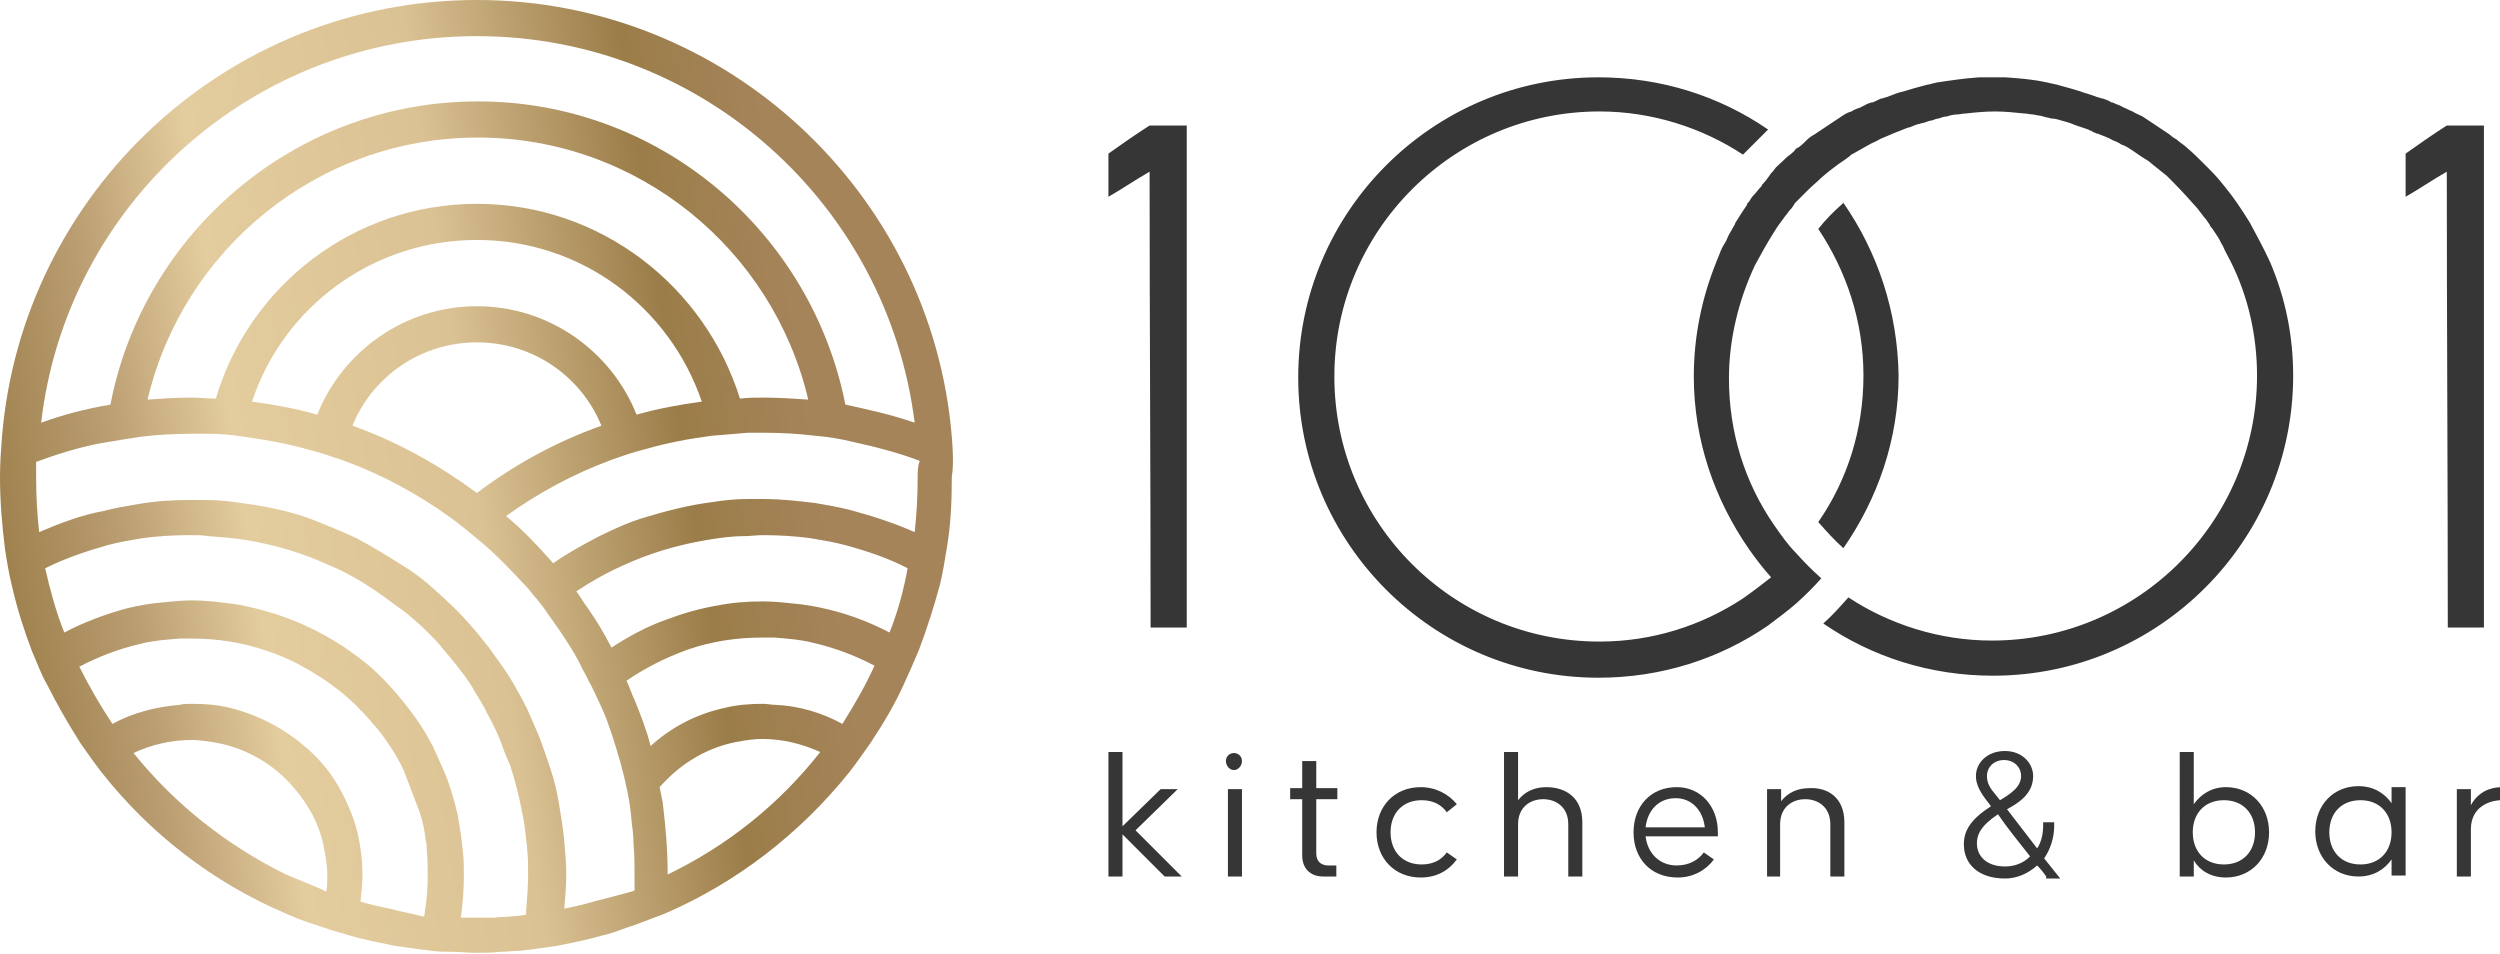 <svg xmlns="http://www.w3.org/2000/svg" viewBox="0 0 249 95" xml:space="preserve">
  <linearGradient id="gradient" gradientUnits="userSpaceOnUse" x1="-8.313" y1="56.136" x2="102.394" y2="39.003">
    <stop offset="0" style="stop-color:#8b6d34"/>
    <stop offset=".184" style="stop-color:#ba9d71"/>
    <stop offset=".295" style="stop-color:#e3cc9d"/>
    <stop offset=".501" style="stop-color:#dbc294"/>
    <stop offset=".689" style="stop-color:#9b7d49"/>
    <stop offset=".809" style="stop-color:#a5845a"/>
  </linearGradient>
  <path d="M94.8 43.5C92.8 19.2 72.3 0 47.5 0 22.6 0 2.2 19.2.2 43.5c-.1 1.3-.2 2.6-.2 4 0 2.4.2 4.8.5 7.2.2 1.3.4 2.5.7 3.7.5 2.2 1.2 4.4 2 6.5.5 1.1.9 2.3 1.5 3.3 1 2 2.1 3.9 3.3 5.8.7 1 1.4 2 2.1 2.9 4.8 6.1 11.1 11 18.4 14.1.9.4 1.9.8 2.9 1.1l.9.3c.8.3 1.7.5 2.6.8 1.4.4 2.9.7 4.4 1l2.1.3c.5.1 1.1.1 1.6.2.7.1 1.3.1 2 .1.8 0 1.6.1 2.4.1.8 0 1.6 0 2.4-.1.7 0 1.3-.1 2-.1.6-.1 1.1-.1 1.6-.2l2.1-.3c1.5-.3 3-.6 4.4-1 .9-.2 1.7-.5 2.5-.8l.9-.3c1-.4 1.9-.7 2.9-1.1 7.2-3.1 13.5-8 18.4-14.1.7-.9 1.4-1.9 2.1-2.9 1.2-1.8 2.4-3.8 3.3-5.8.5-1.1 1-2.2 1.5-3.4.8-2.1 1.5-4.3 2.1-6.5.3-1.2.5-2.5.7-3.7.4-2.3.5-4.7.5-7.1.2-1.3.1-2.7 0-4zM47.5 3.6c22.4 0 40.9 16.8 43.6 38.5-2.3-.8-4.6-1.3-6.9-1.8-3.4-17.2-18.5-30.2-36.6-30.2S14.3 23.1 11 40.3c-2.4.4-4.7 1-6.9 1.8 2.5-21.7 21-38.5 43.4-38.5zm0 26.9c-7.2 0-13.4 4.5-15.9 10.8-2.1-.6-4.3-1-6.5-1.3 3.1-9.4 12-16.1 22.4-16.1S66.7 30.6 69.9 40c-2.2.3-4.4.7-6.5 1.3-2.5-6.3-8.7-10.8-15.9-10.8zm12.4 11.9c-4.5 1.6-8.7 3.9-12.4 6.7-3.8-2.8-7.9-5.1-12.4-6.7 2-4.9 6.8-8.3 12.4-8.3 5.6 0 10.4 3.4 12.4 8.3zM47.5 20.3c-12.3 0-22.7 8.2-26 19.4-.8 0-1.6-.1-2.4-.1-1.5 0-3 .1-4.4.2 3.5-14.9 16.9-26.1 32.9-26.1S77 24.9 80.5 39.8c-1.5-.1-2.9-.2-4.4-.2-.8 0-1.6 0-2.4.1-3.5-11.2-13.9-19.4-26.2-19.4zM32.1 88.6l-3.6-1.5c-5.9-2.9-11.1-7-15.2-12.1 1.7-.8 3.7-1.3 5.8-1.3.7 0 1.3.1 2 .2 3.3.5 6.2 2.2 8.2 4.6.7.8 1.3 1.7 1.8 2.6.5 1 .9 2 1.1 3 .2 1 .4 2 .4 3.1 0 .6 0 1.1-.1 1.6-.2-.1-.3-.1-.4-.2zm6.7 1.9c-1-.2-1.9-.4-2.9-.7.1-.9.2-1.8.2-2.7 0-1.5-.2-2.9-.5-4.2-.4-1.6-1.1-3.2-1.9-4.6-.2-.3-.3-.5-.5-.8-.8-1.2-1.8-2.3-2.9-3.2-2.1-1.8-4.6-3.1-7.4-3.8-1.2-.3-2.5-.4-3.8-.4-.4 0-.8 0-1.2.1-2.4.2-4.7.8-6.7 1.9-1.2-1.8-2.3-3.7-3.3-5.7 1.9-1 4-1.8 6.2-2.3 1.2-.3 2.5-.4 3.8-.5h1.2c2.6 0 5.1.4 7.4 1.2 2.2.7 4.2 1.8 6.1 3.1 1 .7 2 1.5 2.9 2.4.9.9 1.7 1.8 2.5 2.8.8 1.1 1.6 2.3 2.2 3.6l1.6 4.2c.3.9.5 1.8.6 2.8.1.3.1.6.1 1 .1.9.1 1.7.1 2.6 0 1.2-.1 2.4-.3 3.6 0 .1 0 .3-.1.4-1.1-.3-2.3-.5-3.4-.8zm10.3.9h-3.2c.2-1.4.3-2.8.3-4.3 0-.8 0-1.5-.1-2.3-.1-1.2-.3-2.4-.5-3.6-.4-1.7-.9-3.4-1.6-4.9-.3-.7-.6-1.3-.9-2-.4-.7-.8-1.5-1.3-2.2-.5-.8-1.1-1.5-1.7-2.3-.9-1.1-1.9-2.2-3-3.2-.9-.8-1.9-1.5-2.9-2.2-1.7-1.1-3.6-2.1-5.5-2.8-1.6-.6-3.4-1.1-5.1-1.4-1.5-.2-3-.4-4.5-.4-1 0-1.9.1-2.9.2-1.2.1-2.4.3-3.6.6-2.2.6-4.3 1.4-6.2 2.4-.8-2-1.4-4.2-1.9-6.4 2-1 4.1-1.7 6.2-2.3 1.1-.3 2.3-.5 3.5-.7 1.5-.2 3.1-.3 4.7-.3.6 0 1.3 0 1.9.1 1.3.1 2.6.2 3.8.4 2.9.5 5.6 1.3 8.2 2.5 1.7.7 3.2 1.6 4.7 2.6 1 .7 1.9 1.4 2.9 2.1 1.1.9 2.2 1.9 3.2 3l1.5 1.8c.8 1 1.6 2 2.2 3.1.4.7.9 1.4 1.2 2.1.6 1.1 1.2 2.3 1.6 3.5.2.6.5 1.2.7 1.7.5 1.5.9 3.1 1.2 4.7.2.9.3 1.7.4 2.6 0 .3.1.6.1 1 .1.9.1 1.7.1 2.6 0 1.2-.1 2.4-.2 3.6v.4c-1 .2-2.1.2-3.3.3zm10-1.6c-1 .3-1.9.5-2.9.7.1-1.1.2-2.3.2-3.4s-.1-2.2-.2-3.3c-.1-1.2-.3-2.4-.5-3.6-.2-1.3-.5-2.5-.9-3.7-.3-.9-.6-1.8-.9-2.6-.2-.6-.5-1.2-.7-1.7-.2-.5-.5-1.1-.7-1.6-.8-1.6-1.7-3.2-2.8-4.7l-1-1.4-1.2-1.5c-.6-.7-1.3-1.5-2-2.2-.9-.9-1.8-1.7-2.7-2.5-.9-.8-1.9-1.5-2.9-2.1-1.4-.9-2.9-1.8-4.4-2.6-1.5-.7-3-1.3-4.5-1.9-2.2-.8-4.6-1.3-7-1.6-1.2-.2-2.4-.3-3.6-.3H19c-1.8 0-3.5.1-5.2.4-1.2.2-2.4.4-3.5.7-2.2.4-4.3 1.2-6.4 2.1-.2-1.8-.3-3.6-.3-5.5V46c2.2-.8 4.4-1.5 6.7-1.9 1.2-.2 2.4-.4 3.7-.6 1.7-.2 3.4-.3 5.1-.3h1.6c1.2 0 2.4.1 3.6.3 2.2.3 4.4.7 6.5 1.3 1.2.3 2.3.7 3.5 1.1 3.8 1.4 7.3 3.3 10.5 5.6 1 .7 1.9 1.5 2.9 2.3 1.7 1.4 3.2 3 4.7 4.6.4.4.7.9 1.1 1.3.4.5.8 1 1.1 1.5.4.5.7 1 1 1.4.9 1.3 1.8 2.7 2.5 4.2.3.5.5 1 .8 1.5.3.6.6 1.3.9 1.9l.6 1.4c.7 1.9 1.3 3.9 1.8 5.9 0 .2.1.3.1.5.3 1.2.5 2.4.6 3.7.1.8.2 1.6.2 2.4.1 1 .1 2 .1 3.1v1.5c-.1 0-.2.1-.3.1-1.4.4-2.6.7-3.8 1zm7.4-2.7c0-2.4-.2-4.8-.5-7.2l-.3-1.5c2.1-2.4 4.9-4.1 8.2-4.6.6-.1 1.3-.2 2-.2 2.1 0 4 .5 5.8 1.3-4.1 5.2-9.2 9.3-15.2 12.2zm17.4-15c-2-1.1-4.3-1.8-6.7-1.9-.4 0-.8-.1-1.2-.1-1.3 0-2.6.1-3.8.4-2.8.6-5.3 1.9-7.4 3.8-.4-1.6-1-3.1-1.6-4.6-.3-.6-.5-1.3-.8-1.9 1.9-1.3 3.9-2.3 6.1-3.1 2.3-.8 4.8-1.2 7.4-1.2h1.2c1.3.1 2.6.2 3.8.5 2.2.5 4.3 1.3 6.2 2.3-.9 2-2 3.9-3.2 5.8zm4.7-9.1c-1.9-1-4-1.8-6.1-2.3-1.2-.3-2.4-.5-3.6-.6-.9-.1-1.9-.2-2.9-.2-1.5 0-3 .1-4.5.4-1.8.3-3.5.8-5.1 1.4-2 .7-3.8 1.7-5.5 2.8-.7-1.4-1.5-2.7-2.4-4-.4-.5-.7-1.1-1.1-1.6 1.5-1 3.1-1.9 4.7-2.6 2.6-1.2 5.3-2 8.2-2.5 1.2-.2 2.5-.4 3.8-.4.6 0 1.3-.1 1.9-.1 1.6 0 3.2.1 4.7.3 1.2.2 2.4.4 3.5.7 2.2.6 4.3 1.3 6.2 2.3-.4 2.2-1 4.4-1.8 6.4zm2.8-15.5c0 1.9-.1 3.7-.3 5.5-2-.9-4.2-1.6-6.4-2.2-1.2-.3-2.3-.5-3.5-.7-1.7-.2-3.4-.4-5.2-.4h-1.4c-1.2 0-2.4.1-3.6.3-2.4.3-4.7.9-7 1.6-1.6.5-3.1 1.2-4.5 1.9-1.5.8-3 1.6-4.4 2.6-1.5-1.7-3-3.3-4.7-4.7 3.2-2.3 6.7-4.2 10.5-5.6 1.1-.4 2.3-.8 3.5-1.1 2.1-.6 4.2-1 6.5-1.3l3.6-.3h1.6c1.7 0 3.4.1 5.1.3 1.2.1 2.5.3 3.7.6 2.3.5 4.6 1.1 6.7 1.9-.2.6-.2 1.1-.2 1.6z" style="fill:url(#gradient)"/>
  <path style="fill: #363636;" d="m183.6 20.2-.1.1c-.9.8-1.7 1.6-2.4 2.5 2.8 4.2 4.5 9.2 4.5 14.6S184 47.8 181.1 52c.8.9 1.6 1.8 2.5 2.6 3.4-4.9 5.5-10.8 5.5-17.2-.1-6.4-2.1-12.3-5.5-17.2zm-5.3-4.7c.2-.2.4-.3.5-.5l-.5.5zm-2 2c.1-.2.3-.3.4-.5-.1.2-.2.3-.4.5z"/>
  <path style="fill: #363636;" d="M228.4 37.4c0 16.5-13.4 29.9-29.9 29.9-6.3 0-12.1-1.9-16.9-5.2.9-.8 1.7-1.7 2.5-2.6 4.1 2.7 9.1 4.3 14.3 4.3 14.5 0 26.4-11.8 26.4-26.4 0-4-.9-7.9-2.6-11.3-.3-.6-.6-1.1-.8-1.6-.2-.3-.3-.6-.5-.9l-.6-.9c-.1-.1-.2-.2-.2-.3-.2-.3-.4-.6-.6-.8-.2-.3-.4-.5-.6-.8-.8-.9-1.6-1.8-2.5-2.7l-.6-.6-1.5-1.2c-.2-.2-.5-.4-.7-.5-.5-.3-1-.7-1.5-1-.3-.2-.5-.3-.8-.4-.3-.2-.5-.3-.8-.4-.5-.3-1.1-.5-1.6-.7h-.1c-.1-.1-.3-.1-.4-.2-.1-.1-.3-.1-.4-.2l-.9-.3c-.3-.1-.6-.2-.8-.3-.3-.1-.6-.2-1-.3-.3-.1-.7-.2-1-.2-.3-.1-.5-.1-.8-.2-.3-.1-.6-.1-1-.2-.3 0-.6-.1-.9-.1-1-.1-1.9-.2-2.9-.2s-2 .1-2.9.2c-.3 0-.6.1-.9.1-.3 0-.7.1-1 .2-.3 0-.5.1-.8.2-.2 0-.4.1-.7.2-.2 0-.4.1-.7.2-.4.1-.9.2-1.3.4-.2.1-.4.1-.6.2-.8.3-1.5.6-2.2.9-.3.1-.6.3-.8.4-.3.1-.6.3-.8.4-.5.3-1.1.6-1.6.9 0 0-.1 0-.1.1-.1.1-.3.2-.4.3-.9.6-1.7 1.2-2.5 1.9-.4.4-.9.8-1.3 1.2l-.3.3-1 1c-.1.1-.1.2-.2.3-.1.2-.3.4-.4.5-.2.3-.4.5-.6.8-.3.4-.6.8-.9 1.3-.7 1.1-1.3 2.2-1.9 3.3-1.6 3.4-2.6 7.3-2.6 11.3 0 5.4 1.6 10.4 4.5 14.6.7 1 1.4 2 2.2 2.8.8.9 1.6 1.7 2.5 2.5-.8.9-1.6 1.7-2.5 2.5-.9.8-1.9 1.5-2.8 2.2-4.8 3.3-10.6 5.2-16.9 5.2-16.5 0-29.9-13.4-29.9-29.9s13.4-29.9 29.9-29.9c6.3 0 12.1 1.9 16.9 5.2l-.7.7-.9.9-.9.9c-4.1-2.7-9.1-4.3-14.3-4.3-14.5 0-26.4 11.8-26.4 26.4s11.8 26.4 26.4 26.4c5.3 0 10.2-1.6 14.3-4.3 1-.7 1.9-1.4 2.8-2.1-.8-.9-1.5-1.8-2.2-2.8-3.4-4.9-5.5-10.8-5.5-17.2 0-4 .8-7.8 2.2-11.3.1-.3.3-.7.4-1 .1-.3.3-.7.5-1 .2-.3.3-.7.5-1 .1-.2.3-.5.4-.7.1-.1.1-.3.2-.4.2-.3.3-.5.5-.8l.6-.9v-.1l.1-.1c.2-.2.3-.5.5-.7l.1-.1c.2-.2.4-.5.6-.7.1-.1.2-.2.2-.3.3-.3.6-.7.8-1 .1-.2.3-.3.4-.5.2-.3.5-.5.8-.8.3-.3.5-.5.8-.7.2-.2.4-.3.5-.5.1-.1.2-.2.3-.2.3-.2.6-.5.8-.7l.1-.1c.2-.2.5-.4.7-.5l.9-.6 1.8-1.2c.3-.2.6-.4 1-.5.3-.2.6-.3.9-.4.4-.2.7-.4 1.1-.5h.1c.3-.1.6-.3.9-.4h.1c.2-.1.4-.1.6-.2.5-.2 1-.4 1.5-.5.3-.1.7-.2 1-.3.4-.1.7-.2 1.1-.3.3-.1.6-.1.8-.2.2 0 .3-.1.5-.1 1.3-.2 2.7-.4 4.1-.5H199.7c1.4.1 2.8.2 4.1.5.2 0 .3.1.5.1.3.1.6.1.8.2.4.1.7.2 1.1.3.3.1.7.2 1 .3.5.2 1 .3 1.5.5.2.1.4.1.6.2h.1c.3.1.6.2.9.4h.1c.4.2.8.3 1.1.5.3.1.6.3.9.4.3.2.6.3 1 .5l1.8 1.2.9.6c.2.2.5.4.7.5.3.3.7.5 1 .8.6.5 1.1 1 1.6 1.5l.8.8c.5.5 1 1.1 1.4 1.6.9 1.1 1.7 2.3 2.5 3.6.7 1.3 1.4 2.6 2 3.9 1.5 3.5 2.3 7.3 2.3 11.3zM116 87.3l-4.2-4.2v4.2h-1.4V74.9h1.4v7.4l3.8-3.7h1.7l-4.2 4.1 4.6 4.6H116zM122.1 75.8c0-.5.4-.8.8-.8s.8.3.8.8-.4.9-.8.9-.8-.4-.8-.9zm.2 11.5v-8.7h1.4v8.7h-1.4zM131.1 79.6V85c0 .9.6 1.2 1.2 1.2h.8v1.1h-1.3c-1.3 0-2.1-.8-2.1-2.1v-5.6h-1.2v-1.1h1.2v-2.7h1.4v2.7h2.1v1.1h-2.1zM141.6 79.7c-1.9 0-3.1 1.3-3.1 3.2 0 1.9 1.2 3.2 3.1 3.2 1.2 0 2-.5 2.5-1.2l1 .7c-.8 1.1-2 1.8-3.6 1.8-2.6 0-4.4-1.9-4.4-4.5s1.8-4.5 4.4-4.5c1.5 0 2.8.7 3.6 1.7l-1 .8c-.5-.7-1.3-1.2-2.5-1.2zM157.6 81.9v5.4h-1.4v-5.2c0-1.7-1.2-2.5-2.5-2.5s-2.5.8-2.5 2.5v5.2h-1.4V74.9h1.4v4.8c.7-.9 1.7-1.3 2.8-1.3 1.9 0 3.6 1 3.6 3.5zM171.1 82.9v.4h-7.2c.2 1.7 1.4 2.9 3.1 2.9 1.3 0 2.2-.6 2.7-1.3l1 .7c-.8 1.1-2.1 1.8-3.6 1.8-2.7 0-4.4-1.9-4.4-4.5s1.7-4.5 4.3-4.5c2.4 0 4.1 1.9 4.1 4.5zm-7.2-.5h5.9c-.2-1.7-1.3-2.9-2.9-2.9-1.7 0-2.8 1.2-3 2.9zM183.7 81.9v5.4h-1.4v-5.2c0-1.7-1.2-2.5-2.5-2.5s-2.5.8-2.5 2.5v5.2H176v-8.7h1.4v1.2c.7-.9 1.7-1.3 2.8-1.3 1.8-.1 3.5.9 3.5 3.4zM203.8 87.3c-.2-.3-.5-.7-.9-1.1-.9.8-2 1.3-3.2 1.3-2.6 0-4.1-1.4-4.1-3.4 0-1.4.7-2.5 2.7-3.8l-.3-.4c-.8-1-1.2-1.8-1.2-2.6 0-1.3 1.1-2.5 2.9-2.5 1.7 0 2.8 1.2 2.8 2.5 0 1.8-1.5 2.7-2.6 3.3l3 3.9c.4-.6.6-1.4.6-2.3v-.3h1.1v.3c0 1.3-.4 2.4-1 3.3l1.6 2h-1.4zm-1.6-2c-1.1-1.4-2.4-3-3.2-4.2-1.8 1.2-2.1 2.1-2.1 2.9 0 1.3 1 2.3 2.8 2.3.9 0 1.8-.3 2.5-1zm-3.4-6.1.4.5c1-.6 2.1-1.3 2.1-2.4 0-.9-.7-1.6-1.7-1.6s-1.7.7-1.7 1.6c0 .7.3 1.2.9 1.9zM226 82.9c0 2.6-1.8 4.5-4.3 4.5-1.5 0-2.6-.7-3.2-1.7v1.6h-1.4V74.9h1.4v5.2c.7-1 1.8-1.7 3.2-1.7 2.5 0 4.3 1.9 4.3 4.5zm-1.4 0c0-1.9-1.2-3.2-3.1-3.2-1.9 0-3.1 1.3-3.1 3.2 0 1.9 1.2 3.2 3.1 3.2 1.9 0 3.1-1.3 3.1-3.2zM239.6 78.5v8.7h-1.4v-1.6c-.7 1-1.8 1.7-3.3 1.7-2.5 0-4.3-1.9-4.3-4.5s1.8-4.5 4.3-4.5c1.5 0 2.6.7 3.3 1.7v-1.6h1.4zm-1.4 4.4c0-1.9-1.2-3.2-3.1-3.2-1.9 0-3.1 1.3-3.1 3.2 0 1.9 1.2 3.2 3.1 3.2 1.9 0 3.1-1.3 3.1-3.2zM249.2 78.4v1.3c-1.3 0-3.1.7-3.1 2.9v4.7h-1.4v-8.7h1.4v1.6c.7-1.3 1.9-1.8 3.1-1.8zM118.1 12.5h-3.6c-1.4.9-2.7 1.8-4.1 2.8v4.3c1.4-.8 2.7-1.7 4.1-2.5 0 15.1.1 30.2.1 45.4h3.6v-50zM247.3 12.5h-3.6c-1.4.9-2.7 1.8-4.1 2.8v4.3c1.4-.8 2.7-1.7 4.1-2.5 0 15.1.1 30.2.1 45.4h3.6v-50z"/>
</svg>

